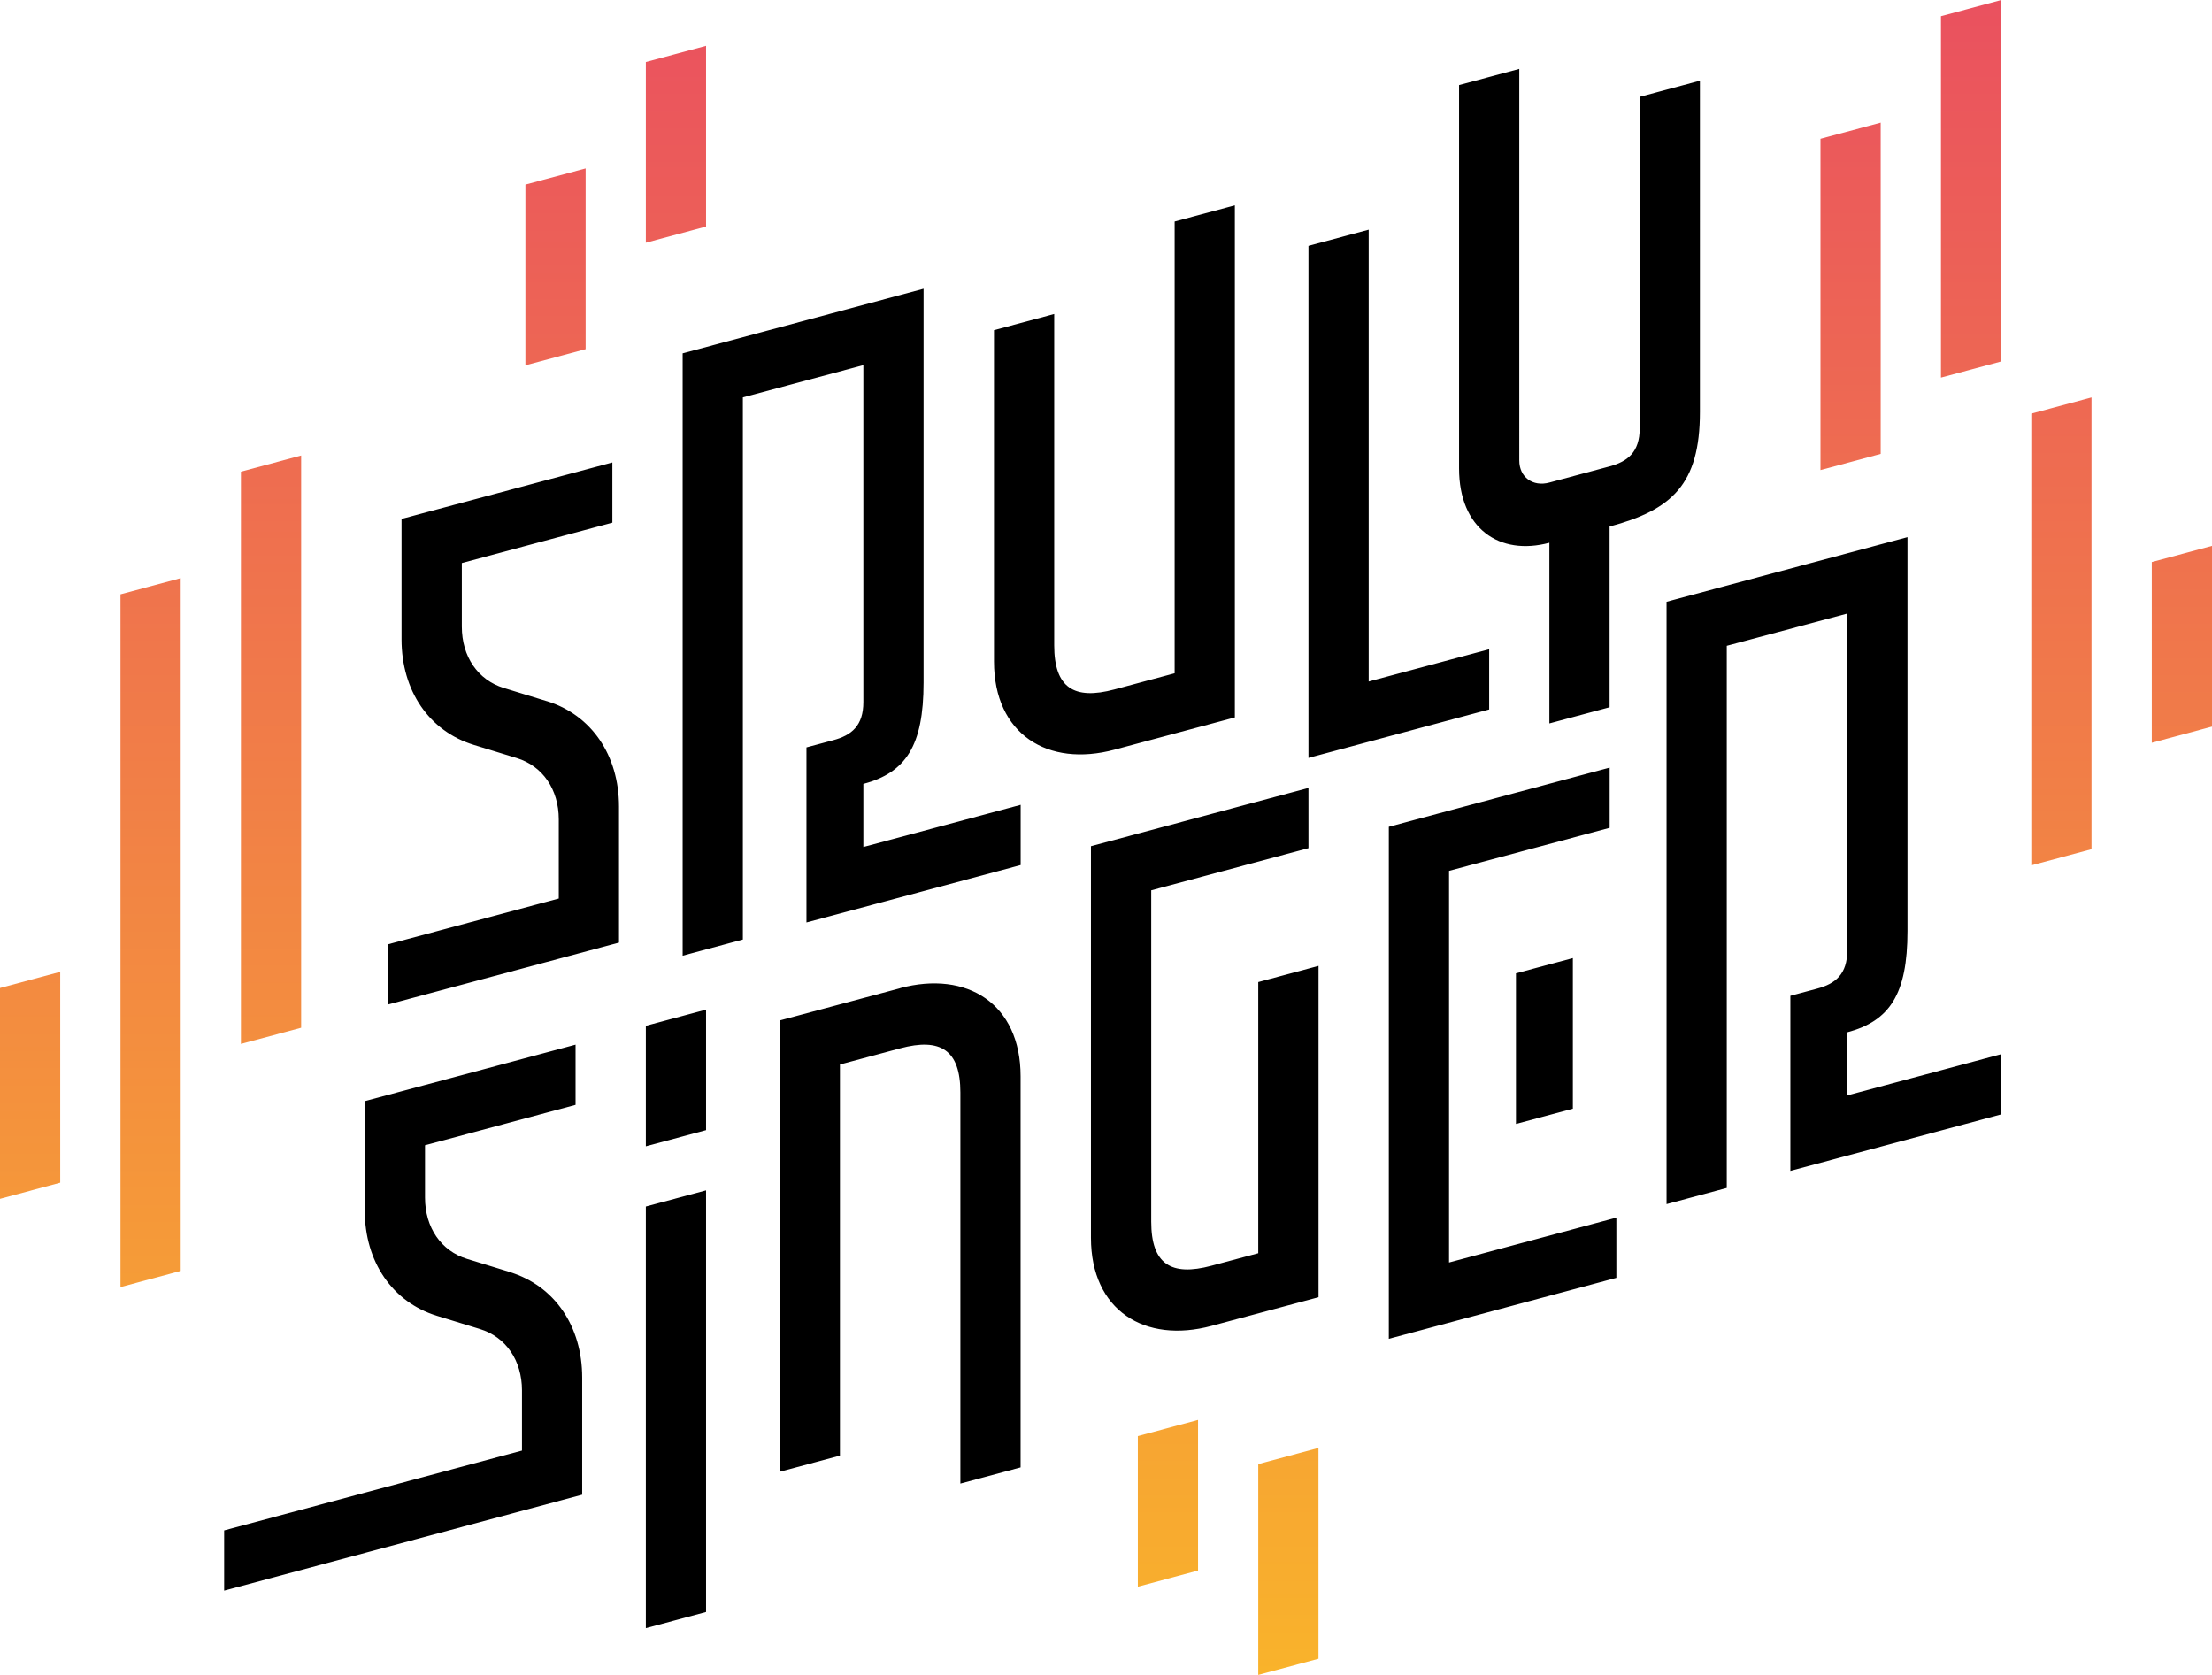 <?xml version="1.0" encoding="UTF-8"?> <svg xmlns="http://www.w3.org/2000/svg" xmlns:xlink="http://www.w3.org/1999/xlink" id="Logo" viewBox="0 0 360 272.58"><defs><style> .cls-1 { fill: url(#linear-gradient); } .cls-1, .cls-2 { stroke-width: 0px; } .cls-2 { fill: #000; } </style><linearGradient id="linear-gradient" x1="180" y1="272.58" x2="180" y2="0" gradientUnits="userSpaceOnUse"><stop offset="0" stop-color="#f9b32b"></stop><stop offset="1" stop-color="#ea515f"></stop></linearGradient></defs><path class="cls-2" d="M200.97,116.75h0V33.42s-9.8,2.63-9.8,2.63v73.52l-9.8,2.63c-6.57,1.76-9.8-.27-9.8-7.18v-53.92l-9.8,2.63v53.92c0,11.86,8.78,17.25,19.61,14.35l19.61-5.25ZM252.16,88.32v29.41l9.8-2.63v-29.41h0c10.12-2.71,14.7-6.84,14.7-18.64V13.13l-9.8,2.63v53.92c0,3.95-2.01,5.44-4.9,6.22l-9.8,2.63c-2.71.73-4.9-.88-4.9-3.59V11.21l-9.8,2.63v62.4c0,9.78,6.58,14.27,14.7,12.09ZM242.36,105.66l-19.61,5.25V37.38l-9.8,2.63v83.33l29.41-7.88v-9.8ZM105.11,186.55l9.8-2.63v-19.61l-9.8,2.63v19.61ZM255.98,180.43v-24.51l-9.26,2.48v24.51l9.26-2.48ZM105.11,264.97l9.8-2.63v-68.62l-9.8,2.63v68.62ZM235.83,141.72l26.14-7v-9.8l-35.94,9.63v83.33l37.03-9.92v-9.8l-27.23,7.3v-63.72ZM140.51,127.58c6.9-1.85,9.8-6.18,9.8-16.49V46.99l-39.21,10.51v98.03l9.8-2.63v-88.23l19.61-5.25v54.83c0,3.84-1.9,5.41-4.9,6.21l-4.36,1.17v28.49l34.86-9.34v-9.8l-25.6,6.86v-10.27ZM300.64,178.27v-10.27c6.9-1.85,9.8-6.18,9.8-16.49v-64.09l-39.21,10.51v98.03l9.8-2.63v-88.23l19.61-5.25v54.83c0,3.84-1.9,5.41-4.9,6.21l-4.36,1.17v28.49l34.31-9.19v-9.8l-25.05,6.71ZM83.01,207.02l-7.01-2.15c-4.21-1.29-6.83-5.11-6.83-9.97v-8.52l24.5-6.57v-9.8l-34.31,9.19v17.78c0,8.36,4.5,14.93,11.75,17.16l7.01,2.15c4.21,1.29,6.83,5.11,6.83,9.98v9.8l-48.47,12.99v9.8l58.27-15.61v-19.06c0-8.36-4.5-14.93-11.75-17.16ZM89,114.11l-7.01-2.15c-4.21-1.29-6.83-5.11-6.83-9.98v-10.35l24.5-6.57v-9.8l-34.31,9.19v19.61c0,8.36,4.5,14.93,11.75,17.16l7.01,2.15c4.21,1.29,6.83,5.11,6.83,9.98v12.88l-27.77,7.44v9.8l37.57-10.07v-22.14c0-8.36-4.5-14.93-11.75-17.16ZM146.51,160.82l-19.61,5.25h0v73.45s9.8-2.63,9.8-2.63v-63.65l9.8-2.63c6.57-1.76,9.8.27,9.8,7.18v63.65l9.8-2.63v-63.65c0-11.86-8.78-17.25-19.61-14.35ZM204.78,159.84v44.11l-7.62,2.04c-6.57,1.76-9.8-.27-9.8-7.18v-53.92l25.59-6.86v-9.8l-35.4,9.48v63.72c0,11.86,8.78,17.25,19.61,14.35l17.43-4.67h0s0-53.92,0-53.92l-9.8,2.63Z"></path><path class="cls-1" d="M185.18,258.22l9.8-2.63v-24.51l-9.8,2.63v24.51ZM0,195.1l9.8-2.63v-34.31l-9.8,2.63v34.31ZM39.21,169.89l9.8-2.63v-93.13l-9.8,2.63v93.13ZM19.61,209.46l9.8-2.63v-112.74l-9.8,2.63v112.74ZM296.28,76.5l9.8-2.63V19.96l-9.8,2.63v53.92ZM330.59,140.83l9.8-2.63v-73.52l-9.8,2.63v73.52ZM350.2,91.47v29.41l9.8-2.63v-29.41l-9.8,2.63ZM315.89,61.45l9.8-2.63V0l-9.8,2.63v58.82ZM105.11,39.5l9.8-2.63V7.46l-9.8,2.63v29.41ZM85.51,59.45l9.8-2.63v-29.41l-9.8,2.63v29.41ZM204.78,272.58l9.8-2.63v-34.31l-9.8,2.63v34.31Z"></path></svg> 
